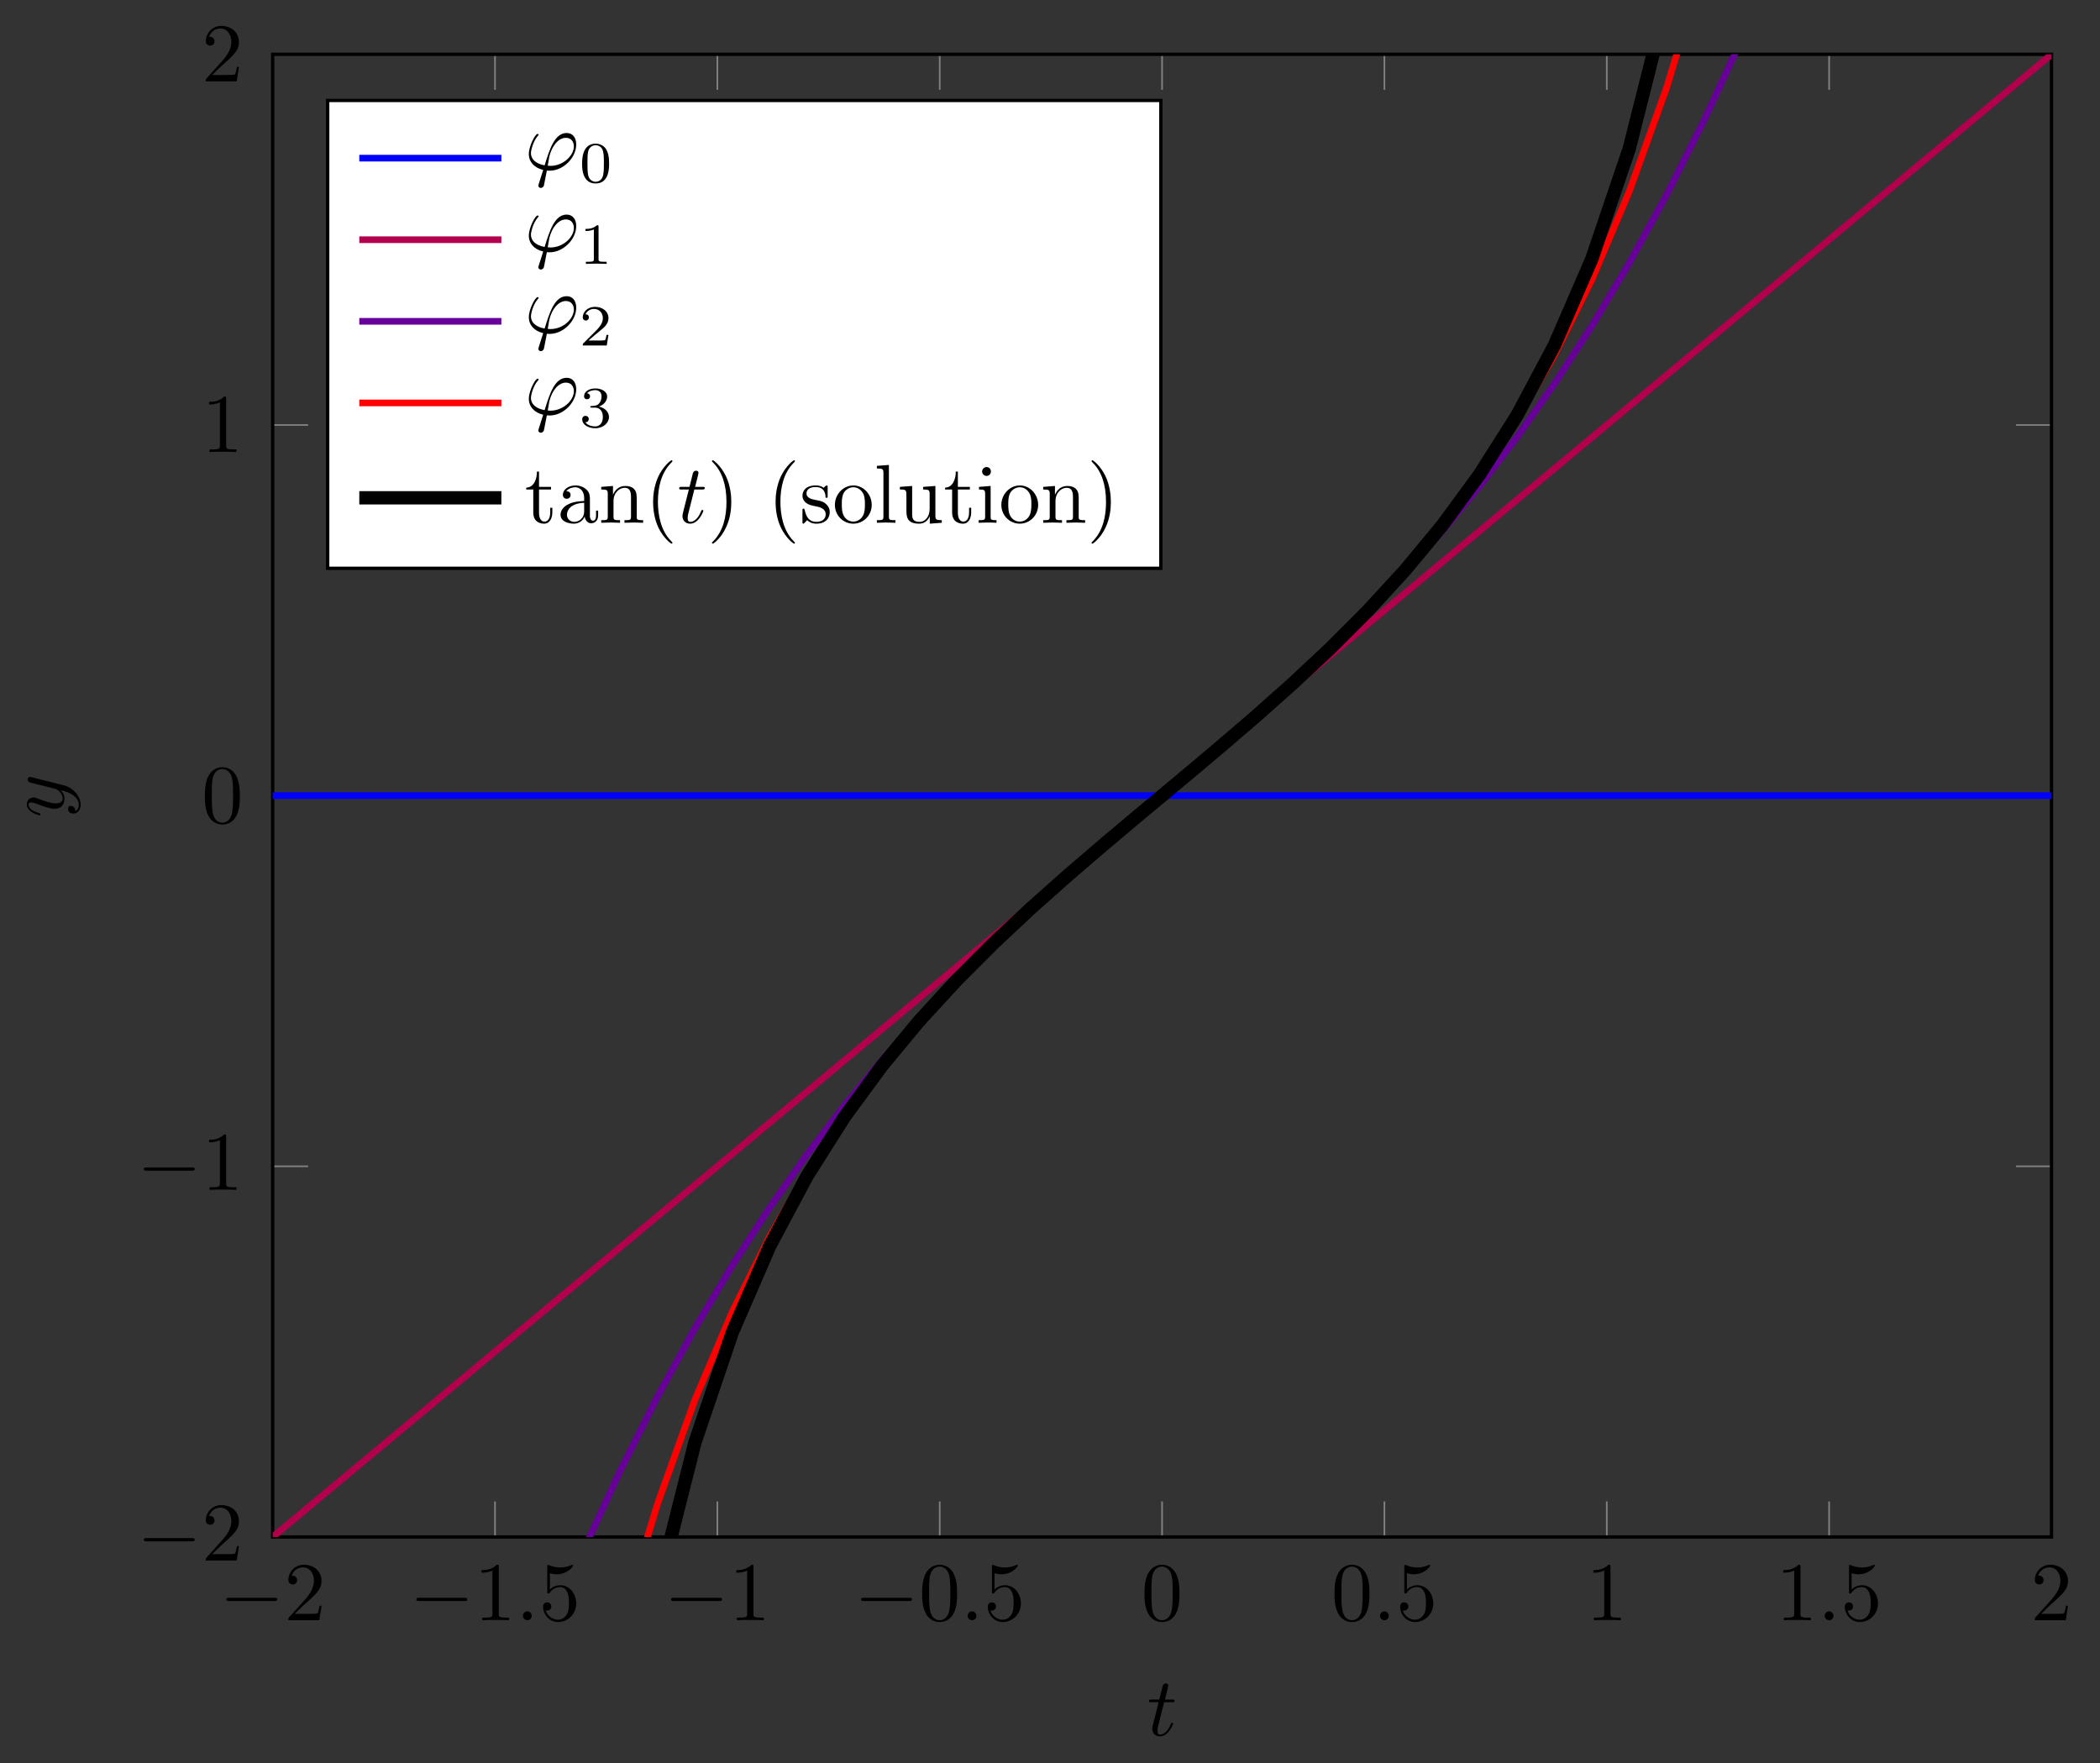 <?xml version="1.0" encoding="UTF-8"?>
<svg xmlns="http://www.w3.org/2000/svg" xmlns:xlink="http://www.w3.org/1999/xlink" width="251.395pt" height="211.096pt" viewBox="0 0 251.395 211.096" version="1.1">
<rect x="0" y="0" width="251.395" height="211.096" fill="#333333" stroke="none"/>
<defs>
<g>
<symbol overflow="visible" id="glyph0-0">
<path style="stroke:none;" d=""/>
</symbol>
<symbol overflow="visible" id="glyph0-1">
<path style="stroke:none;" d="M 6.562 -2.297 C 6.734 -2.297 6.922 -2.297 6.922 -2.5 C 6.922 -2.688 6.734 -2.688 6.562 -2.688 L 1.172 -2.688 C 1 -2.688 0.828 -2.688 0.828 -2.5 C 0.828 -2.297 1 -2.297 1.172 -2.297 Z M 6.562 -2.297 "/>
</symbol>
<symbol overflow="visible" id="glyph1-0">
<path style="stroke:none;" d=""/>
</symbol>
<symbol overflow="visible" id="glyph1-1">
<path style="stroke:none;" d="M 1.266 -0.766 L 2.328 -1.797 C 3.875 -3.172 4.469 -3.703 4.469 -4.703 C 4.469 -5.844 3.578 -6.641 2.359 -6.641 C 1.234 -6.641 0.5 -5.719 0.5 -4.828 C 0.5 -4.281 1 -4.281 1.031 -4.281 C 1.203 -4.281 1.547 -4.391 1.547 -4.812 C 1.547 -5.062 1.359 -5.328 1.016 -5.328 C 0.938 -5.328 0.922 -5.328 0.891 -5.312 C 1.109 -5.969 1.656 -6.328 2.234 -6.328 C 3.141 -6.328 3.562 -5.516 3.562 -4.703 C 3.562 -3.906 3.078 -3.125 2.516 -2.5 L 0.609 -0.375 C 0.5 -0.266 0.5 -0.234 0.5 0 L 4.203 0 L 4.469 -1.734 L 4.234 -1.734 C 4.172 -1.438 4.109 -1 4 -0.844 C 3.938 -0.766 3.281 -0.766 3.062 -0.766 Z M 1.266 -0.766 "/>
</symbol>
<symbol overflow="visible" id="glyph1-2">
<path style="stroke:none;" d="M 2.938 -6.375 C 2.938 -6.625 2.938 -6.641 2.703 -6.641 C 2.078 -6 1.203 -6 0.891 -6 L 0.891 -5.688 C 1.094 -5.688 1.672 -5.688 2.188 -5.953 L 2.188 -0.781 C 2.188 -0.422 2.156 -0.312 1.266 -0.312 L 0.953 -0.312 L 0.953 0 C 1.297 -0.031 2.156 -0.031 2.562 -0.031 C 2.953 -0.031 3.828 -0.031 4.172 0 L 4.172 -0.312 L 3.859 -0.312 C 2.953 -0.312 2.938 -0.422 2.938 -0.781 Z M 2.938 -6.375 "/>
</symbol>
<symbol overflow="visible" id="glyph1-3">
<path style="stroke:none;" d="M 4.469 -2 C 4.469 -3.188 3.656 -4.188 2.578 -4.188 C 2.109 -4.188 1.672 -4.031 1.312 -3.672 L 1.312 -5.625 C 1.516 -5.562 1.844 -5.5 2.156 -5.5 C 3.391 -5.5 4.094 -6.406 4.094 -6.531 C 4.094 -6.594 4.062 -6.641 3.984 -6.641 C 3.984 -6.641 3.953 -6.641 3.906 -6.609 C 3.703 -6.516 3.219 -6.312 2.547 -6.312 C 2.156 -6.312 1.688 -6.391 1.219 -6.594 C 1.141 -6.625 1.125 -6.625 1.109 -6.625 C 1 -6.625 1 -6.547 1 -6.391 L 1 -3.438 C 1 -3.266 1 -3.188 1.141 -3.188 C 1.219 -3.188 1.234 -3.203 1.281 -3.266 C 1.391 -3.422 1.75 -3.969 2.562 -3.969 C 3.078 -3.969 3.328 -3.516 3.406 -3.328 C 3.562 -2.953 3.594 -2.578 3.594 -2.078 C 3.594 -1.719 3.594 -1.125 3.344 -0.703 C 3.109 -0.312 2.734 -0.062 2.281 -0.062 C 1.562 -0.062 0.984 -0.594 0.812 -1.172 C 0.844 -1.172 0.875 -1.156 0.984 -1.156 C 1.312 -1.156 1.484 -1.406 1.484 -1.641 C 1.484 -1.891 1.312 -2.141 0.984 -2.141 C 0.844 -2.141 0.5 -2.062 0.5 -1.609 C 0.5 -0.75 1.188 0.219 2.297 0.219 C 3.453 0.219 4.469 -0.734 4.469 -2 Z M 4.469 -2 "/>
</symbol>
<symbol overflow="visible" id="glyph1-4">
<path style="stroke:none;" d="M 4.578 -3.188 C 4.578 -3.984 4.531 -4.781 4.188 -5.516 C 3.734 -6.484 2.906 -6.641 2.5 -6.641 C 1.891 -6.641 1.172 -6.375 0.75 -5.453 C 0.438 -4.766 0.391 -3.984 0.391 -3.188 C 0.391 -2.438 0.422 -1.547 0.844 -0.781 C 1.266 0.016 2 0.219 2.484 0.219 C 3.016 0.219 3.781 0.016 4.219 -0.938 C 4.531 -1.625 4.578 -2.406 4.578 -3.188 Z M 2.484 0 C 2.094 0 1.5 -0.25 1.328 -1.203 C 1.219 -1.797 1.219 -2.719 1.219 -3.312 C 1.219 -3.953 1.219 -4.609 1.297 -5.141 C 1.484 -6.328 2.234 -6.422 2.484 -6.422 C 2.812 -6.422 3.469 -6.234 3.656 -5.25 C 3.766 -4.688 3.766 -3.938 3.766 -3.312 C 3.766 -2.562 3.766 -1.891 3.656 -1.25 C 3.5 -0.297 2.938 0 2.484 0 Z M 2.484 0 "/>
</symbol>
<symbol overflow="visible" id="glyph1-5">
<path style="stroke:none;" d="M 1.719 -3.984 L 3.156 -3.984 L 3.156 -4.297 L 1.719 -4.297 L 1.719 -6.125 L 1.469 -6.125 C 1.469 -5.312 1.172 -4.25 0.188 -4.203 L 0.188 -3.984 L 1.031 -3.984 L 1.031 -1.234 C 1.031 -0.016 1.969 0.109 2.328 0.109 C 3.031 0.109 3.312 -0.594 3.312 -1.234 L 3.312 -1.797 L 3.062 -1.797 L 3.062 -1.25 C 3.062 -0.516 2.766 -0.141 2.391 -0.141 C 1.719 -0.141 1.719 -1.047 1.719 -1.219 Z M 1.719 -3.984 "/>
</symbol>
<symbol overflow="visible" id="glyph1-6">
<path style="stroke:none;" d="M 3.312 -0.75 C 3.359 -0.359 3.625 0.062 4.094 0.062 C 4.312 0.062 4.922 -0.078 4.922 -0.891 L 4.922 -1.453 L 4.672 -1.453 L 4.672 -0.891 C 4.672 -0.312 4.422 -0.25 4.312 -0.25 C 3.984 -0.25 3.938 -0.703 3.938 -0.75 L 3.938 -2.734 C 3.938 -3.156 3.938 -3.547 3.578 -3.922 C 3.188 -4.312 2.688 -4.469 2.219 -4.469 C 1.391 -4.469 0.703 -4 0.703 -3.344 C 0.703 -3.047 0.906 -2.875 1.172 -2.875 C 1.453 -2.875 1.625 -3.078 1.625 -3.328 C 1.625 -3.453 1.578 -3.781 1.109 -3.781 C 1.391 -4.141 1.875 -4.25 2.188 -4.25 C 2.688 -4.25 3.25 -3.859 3.25 -2.969 L 3.25 -2.609 C 2.734 -2.578 2.047 -2.547 1.422 -2.25 C 0.672 -1.906 0.422 -1.391 0.422 -0.953 C 0.422 -0.141 1.391 0.109 2.016 0.109 C 2.672 0.109 3.125 -0.297 3.312 -0.75 Z M 3.25 -2.391 L 3.25 -1.391 C 3.25 -0.453 2.531 -0.109 2.078 -0.109 C 1.594 -0.109 1.188 -0.453 1.188 -0.953 C 1.188 -1.5 1.609 -2.328 3.25 -2.391 Z M 3.25 -2.391 "/>
</symbol>
<symbol overflow="visible" id="glyph1-7">
<path style="stroke:none;" d="M 1.094 -3.422 L 1.094 -0.75 C 1.094 -0.312 0.984 -0.312 0.312 -0.312 L 0.312 0 C 0.672 -0.016 1.172 -0.031 1.453 -0.031 C 1.703 -0.031 2.219 -0.016 2.562 0 L 2.562 -0.312 C 1.891 -0.312 1.781 -0.312 1.781 -0.75 L 1.781 -2.594 C 1.781 -3.625 2.5 -4.188 3.125 -4.188 C 3.766 -4.188 3.875 -3.656 3.875 -3.078 L 3.875 -0.75 C 3.875 -0.312 3.766 -0.312 3.094 -0.312 L 3.094 0 C 3.438 -0.016 3.953 -0.031 4.219 -0.031 C 4.469 -0.031 5 -0.016 5.328 0 L 5.328 -0.312 C 4.812 -0.312 4.562 -0.312 4.562 -0.609 L 4.562 -2.516 C 4.562 -3.375 4.562 -3.672 4.25 -4.031 C 4.109 -4.203 3.781 -4.406 3.203 -4.406 C 2.469 -4.406 2 -3.984 1.719 -3.359 L 1.719 -4.406 L 0.312 -4.297 L 0.312 -3.984 C 1.016 -3.984 1.094 -3.922 1.094 -3.422 Z M 1.094 -3.422 "/>
</symbol>
<symbol overflow="visible" id="glyph1-8">
<path style="stroke:none;" d="M 3.297 2.391 C 3.297 2.359 3.297 2.344 3.125 2.172 C 1.891 0.922 1.562 -0.969 1.562 -2.5 C 1.562 -4.234 1.938 -5.969 3.172 -7.203 C 3.297 -7.328 3.297 -7.344 3.297 -7.375 C 3.297 -7.453 3.266 -7.484 3.203 -7.484 C 3.094 -7.484 2.203 -6.797 1.609 -5.531 C 1.109 -4.438 0.984 -3.328 0.984 -2.5 C 0.984 -1.719 1.094 -0.516 1.641 0.625 C 2.25 1.844 3.094 2.5 3.203 2.5 C 3.266 2.5 3.297 2.469 3.297 2.391 Z M 3.297 2.391 "/>
</symbol>
<symbol overflow="visible" id="glyph1-9">
<path style="stroke:none;" d="M 2.875 -2.5 C 2.875 -3.266 2.766 -4.469 2.219 -5.609 C 1.625 -6.828 0.766 -7.484 0.672 -7.484 C 0.609 -7.484 0.562 -7.438 0.562 -7.375 C 0.562 -7.344 0.562 -7.328 0.75 -7.141 C 1.734 -6.156 2.297 -4.578 2.297 -2.5 C 2.297 -0.781 1.938 0.969 0.703 2.219 C 0.562 2.344 0.562 2.359 0.562 2.391 C 0.562 2.453 0.609 2.5 0.672 2.5 C 0.766 2.5 1.672 1.812 2.25 0.547 C 2.766 -0.547 2.875 -1.656 2.875 -2.5 Z M 2.875 -2.5 "/>
</symbol>
<symbol overflow="visible" id="glyph1-10">
<path style="stroke:none;" d="M 2.078 -1.938 C 2.297 -1.891 3.109 -1.734 3.109 -1.016 C 3.109 -0.516 2.766 -0.109 1.984 -0.109 C 1.141 -0.109 0.781 -0.672 0.594 -1.531 C 0.562 -1.656 0.562 -1.688 0.453 -1.688 C 0.328 -1.688 0.328 -1.625 0.328 -1.453 L 0.328 -0.125 C 0.328 0.047 0.328 0.109 0.438 0.109 C 0.484 0.109 0.5 0.094 0.688 -0.094 C 0.703 -0.109 0.703 -0.125 0.891 -0.312 C 1.328 0.094 1.781 0.109 1.984 0.109 C 3.125 0.109 3.594 -0.562 3.594 -1.281 C 3.594 -1.797 3.297 -2.109 3.172 -2.219 C 2.844 -2.547 2.453 -2.625 2.031 -2.703 C 1.469 -2.812 0.812 -2.938 0.812 -3.516 C 0.812 -3.875 1.062 -4.281 1.922 -4.281 C 3.016 -4.281 3.078 -3.375 3.094 -3.078 C 3.094 -2.984 3.188 -2.984 3.203 -2.984 C 3.344 -2.984 3.344 -3.031 3.344 -3.219 L 3.344 -4.234 C 3.344 -4.391 3.344 -4.469 3.234 -4.469 C 3.188 -4.469 3.156 -4.469 3.031 -4.344 C 3 -4.312 2.906 -4.219 2.859 -4.188 C 2.484 -4.469 2.078 -4.469 1.922 -4.469 C 0.703 -4.469 0.328 -3.797 0.328 -3.234 C 0.328 -2.891 0.484 -2.609 0.75 -2.391 C 1.078 -2.141 1.359 -2.078 2.078 -1.938 Z M 2.078 -1.938 "/>
</symbol>
<symbol overflow="visible" id="glyph1-11">
<path style="stroke:none;" d="M 4.688 -2.141 C 4.688 -3.406 3.703 -4.469 2.5 -4.469 C 1.25 -4.469 0.281 -3.375 0.281 -2.141 C 0.281 -0.844 1.312 0.109 2.484 0.109 C 3.688 0.109 4.688 -0.875 4.688 -2.141 Z M 2.5 -0.141 C 2.062 -0.141 1.625 -0.344 1.359 -0.812 C 1.109 -1.25 1.109 -1.859 1.109 -2.219 C 1.109 -2.609 1.109 -3.141 1.344 -3.578 C 1.609 -4.031 2.078 -4.25 2.484 -4.25 C 2.922 -4.25 3.344 -4.031 3.609 -3.594 C 3.875 -3.172 3.875 -2.594 3.875 -2.219 C 3.875 -1.859 3.875 -1.312 3.656 -0.875 C 3.422 -0.422 2.984 -0.141 2.5 -0.141 Z M 2.5 -0.141 "/>
</symbol>
<symbol overflow="visible" id="glyph1-12">
<path style="stroke:none;" d="M 1.766 -6.922 L 0.328 -6.812 L 0.328 -6.5 C 1.031 -6.5 1.109 -6.438 1.109 -5.938 L 1.109 -0.75 C 1.109 -0.312 1 -0.312 0.328 -0.312 L 0.328 0 C 0.656 -0.016 1.188 -0.031 1.438 -0.031 C 1.688 -0.031 2.172 -0.016 2.547 0 L 2.547 -0.312 C 1.875 -0.312 1.766 -0.312 1.766 -0.75 Z M 1.766 -6.922 "/>
</symbol>
<symbol overflow="visible" id="glyph1-13">
<path style="stroke:none;" d="M 3.891 -0.781 L 3.891 0.109 L 5.328 0 L 5.328 -0.312 C 4.641 -0.312 4.562 -0.375 4.562 -0.875 L 4.562 -4.406 L 3.094 -4.297 L 3.094 -3.984 C 3.781 -3.984 3.875 -3.922 3.875 -3.422 L 3.875 -1.656 C 3.875 -0.781 3.391 -0.109 2.656 -0.109 C 1.828 -0.109 1.781 -0.578 1.781 -1.094 L 1.781 -4.406 L 0.312 -4.297 L 0.312 -3.984 C 1.094 -3.984 1.094 -3.953 1.094 -3.078 L 1.094 -1.578 C 1.094 -0.797 1.094 0.109 2.609 0.109 C 3.172 0.109 3.609 -0.172 3.891 -0.781 Z M 3.891 -0.781 "/>
</symbol>
<symbol overflow="visible" id="glyph1-14">
<path style="stroke:none;" d="M 1.766 -4.406 L 0.375 -4.297 L 0.375 -3.984 C 1.016 -3.984 1.109 -3.922 1.109 -3.438 L 1.109 -0.75 C 1.109 -0.312 1 -0.312 0.328 -0.312 L 0.328 0 C 0.641 -0.016 1.188 -0.031 1.422 -0.031 C 1.781 -0.031 2.125 -0.016 2.469 0 L 2.469 -0.312 C 1.797 -0.312 1.766 -0.359 1.766 -0.75 Z M 1.797 -6.141 C 1.797 -6.453 1.562 -6.672 1.281 -6.672 C 0.969 -6.672 0.75 -6.406 0.75 -6.141 C 0.75 -5.875 0.969 -5.609 1.281 -5.609 C 1.562 -5.609 1.797 -5.828 1.797 -6.141 Z M 1.797 -6.141 "/>
</symbol>
<symbol overflow="visible" id="glyph2-0">
<path style="stroke:none;" d=""/>
</symbol>
<symbol overflow="visible" id="glyph2-1">
<path style="stroke:none;" d="M 1.906 -0.531 C 1.906 -0.812 1.672 -1.062 1.391 -1.062 C 1.094 -1.062 0.859 -0.812 0.859 -0.531 C 0.859 -0.234 1.094 0 1.391 0 C 1.672 0 1.906 -0.234 1.906 -0.531 Z M 1.906 -0.531 "/>
</symbol>
<symbol overflow="visible" id="glyph2-2">
<path style="stroke:none;" d="M 2.047 -3.984 L 2.984 -3.984 C 3.188 -3.984 3.297 -3.984 3.297 -4.188 C 3.297 -4.297 3.188 -4.297 3.016 -4.297 L 2.141 -4.297 C 2.5 -5.719 2.547 -5.906 2.547 -5.969 C 2.547 -6.141 2.422 -6.234 2.25 -6.234 C 2.219 -6.234 1.938 -6.234 1.859 -5.875 L 1.469 -4.297 L 0.531 -4.297 C 0.328 -4.297 0.234 -4.297 0.234 -4.109 C 0.234 -3.984 0.312 -3.984 0.516 -3.984 L 1.391 -3.984 C 0.672 -1.156 0.625 -0.984 0.625 -0.812 C 0.625 -0.266 1 0.109 1.547 0.109 C 2.562 0.109 3.125 -1.344 3.125 -1.422 C 3.125 -1.531 3.047 -1.531 3.016 -1.531 C 2.922 -1.531 2.906 -1.5 2.859 -1.391 C 2.438 -0.344 1.906 -0.109 1.562 -0.109 C 1.359 -0.109 1.25 -0.234 1.25 -0.562 C 1.25 -0.812 1.281 -0.875 1.312 -1.047 Z M 2.047 -3.984 "/>
</symbol>
<symbol overflow="visible" id="glyph2-3">
<path style="stroke:none;" d="M 1.688 1.688 C 1.656 1.828 1.641 1.844 1.641 1.891 C 1.641 2.109 1.828 2.172 1.938 2.172 C 1.984 2.172 2.203 2.141 2.297 1.906 C 2.328 1.828 2.375 1.5 2.656 0.094 C 2.734 0.094 2.812 0.109 2.984 0.109 C 4.641 0.109 6.172 -1.453 6.172 -3.031 C 6.172 -3.812 5.781 -4.406 5.031 -4.406 C 3.594 -4.406 2.984 -2.469 2.391 -0.531 C 1.312 -0.734 0.75 -1.281 0.75 -2 C 0.75 -2.281 0.984 -3.375 1.578 -4.062 C 1.672 -4.156 1.672 -4.172 1.672 -4.203 C 1.672 -4.234 1.641 -4.297 1.547 -4.297 C 1.266 -4.297 0.5 -2.844 0.5 -1.891 C 0.5 -0.953 1.156 -0.234 2.219 0.016 Z M 3.078 -0.469 C 2.984 -0.469 2.969 -0.469 2.891 -0.484 C 2.766 -0.484 2.766 -0.484 2.766 -0.516 C 2.766 -0.531 2.938 -1.453 2.953 -1.594 C 3.266 -2.875 4.047 -3.828 4.938 -3.828 C 5.625 -3.828 5.891 -3.297 5.891 -2.812 C 5.891 -1.688 4.609 -0.469 3.078 -0.469 Z M 3.078 -0.469 "/>
</symbol>
<symbol overflow="visible" id="glyph3-0">
<path style="stroke:none;" d=""/>
</symbol>
<symbol overflow="visible" id="glyph3-1">
<path style="stroke:none;" d="M -3.797 -4.844 C -3.938 -4.891 -3.953 -4.891 -4.031 -4.891 C -4.203 -4.891 -4.297 -4.75 -4.297 -4.594 C -4.297 -4.5 -4.234 -4.344 -4.094 -4.25 C -4.031 -4.234 -3.734 -4.141 -3.547 -4.109 C -3.297 -4.031 -3.016 -3.969 -2.75 -3.906 L -0.953 -3.453 C -0.812 -3.422 -0.109 -2.984 -0.109 -2.328 C -0.109 -1.828 -0.547 -1.719 -0.922 -1.719 C -1.375 -1.719 -2 -1.891 -2.875 -2.219 C -3.281 -2.375 -3.391 -2.422 -3.594 -2.422 C -4.031 -2.422 -4.406 -2.109 -4.406 -1.609 C -4.406 -0.656 -2.953 -0.297 -2.875 -0.297 C -2.766 -0.297 -2.766 -0.391 -2.766 -0.406 C -2.766 -0.516 -2.797 -0.516 -2.953 -0.562 C -3.891 -0.844 -4.188 -1.234 -4.188 -1.578 C -4.188 -1.656 -4.188 -1.828 -3.875 -1.828 C -3.625 -1.828 -3.359 -1.719 -3.172 -1.656 C -2.109 -1.25 -1.547 -1.078 -1.078 -1.078 C -0.188 -1.078 0.109 -1.703 0.109 -2.297 C 0.109 -2.688 -0.062 -3.016 -0.344 -3.297 C 0.172 -3.172 0.672 -3.047 1.203 -2.656 C 1.531 -2.391 1.828 -2.016 1.828 -1.562 C 1.828 -1.422 1.797 -0.969 1.406 -0.797 C 1.406 -0.953 1.406 -1.094 1.281 -1.219 C 1.203 -1.328 1.062 -1.422 0.875 -1.422 C 0.562 -1.422 0.531 -1.156 0.531 -1.062 C 0.531 -0.828 0.688 -0.5 1.172 -0.5 C 1.672 -0.5 2.047 -0.938 2.047 -1.562 C 2.047 -2.578 1.141 -3.609 0.016 -3.891 Z M -3.797 -4.844 "/>
</symbol>
<symbol overflow="visible" id="glyph4-0">
<path style="stroke:none;" d=""/>
</symbol>
<symbol overflow="visible" id="glyph4-1">
<path style="stroke:none;" d="M 3.594 -2.219 C 3.594 -2.984 3.5 -3.547 3.188 -4.031 C 2.969 -4.344 2.531 -4.625 1.984 -4.625 C 0.359 -4.625 0.359 -2.719 0.359 -2.219 C 0.359 -1.719 0.359 0.141 1.984 0.141 C 3.594 0.141 3.594 -1.719 3.594 -2.219 Z M 1.984 -0.062 C 1.656 -0.062 1.234 -0.25 1.094 -0.812 C 1 -1.219 1 -1.797 1 -2.312 C 1 -2.828 1 -3.359 1.094 -3.734 C 1.25 -4.281 1.688 -4.438 1.984 -4.438 C 2.359 -4.438 2.719 -4.203 2.844 -3.797 C 2.953 -3.422 2.969 -2.922 2.969 -2.312 C 2.969 -1.797 2.969 -1.281 2.875 -0.844 C 2.734 -0.203 2.266 -0.062 1.984 -0.062 Z M 1.984 -0.062 "/>
</symbol>
<symbol overflow="visible" id="glyph4-2">
<path style="stroke:none;" d="M 2.328 -4.438 C 2.328 -4.625 2.328 -4.625 2.125 -4.625 C 1.672 -4.188 1.047 -4.188 0.766 -4.188 L 0.766 -3.938 C 0.922 -3.938 1.391 -3.938 1.766 -4.125 L 1.766 -0.578 C 1.766 -0.344 1.766 -0.25 1.078 -0.25 L 0.812 -0.25 L 0.812 0 C 0.938 0 1.797 -0.031 2.047 -0.031 C 2.266 -0.031 3.141 0 3.297 0 L 3.297 -0.25 L 3.031 -0.25 C 2.328 -0.25 2.328 -0.344 2.328 -0.578 Z M 2.328 -4.438 "/>
</symbol>
<symbol overflow="visible" id="glyph4-3">
<path style="stroke:none;" d="M 3.516 -1.266 L 3.281 -1.266 C 3.266 -1.109 3.188 -0.703 3.094 -0.641 C 3.047 -0.594 2.516 -0.594 2.406 -0.594 L 1.125 -0.594 C 1.859 -1.234 2.109 -1.438 2.516 -1.766 C 3.031 -2.172 3.516 -2.609 3.516 -3.266 C 3.516 -4.109 2.781 -4.625 1.891 -4.625 C 1.031 -4.625 0.438 -4.016 0.438 -3.375 C 0.438 -3.031 0.734 -2.984 0.812 -2.984 C 0.969 -2.984 1.172 -3.109 1.172 -3.359 C 1.172 -3.484 1.125 -3.734 0.766 -3.734 C 0.984 -4.219 1.453 -4.375 1.781 -4.375 C 2.484 -4.375 2.844 -3.828 2.844 -3.266 C 2.844 -2.656 2.406 -2.188 2.188 -1.938 L 0.516 -0.266 C 0.438 -0.203 0.438 -0.188 0.438 0 L 3.312 0 Z M 3.516 -1.266 "/>
</symbol>
<symbol overflow="visible" id="glyph4-4">
<path style="stroke:none;" d="M 1.906 -2.328 C 2.453 -2.328 2.844 -1.953 2.844 -1.203 C 2.844 -0.344 2.328 -0.078 1.938 -0.078 C 1.656 -0.078 1.031 -0.156 0.75 -0.578 C 1.078 -0.578 1.156 -0.812 1.156 -0.969 C 1.156 -1.188 0.984 -1.344 0.766 -1.344 C 0.578 -1.344 0.375 -1.219 0.375 -0.938 C 0.375 -0.281 1.094 0.141 1.938 0.141 C 2.906 0.141 3.578 -0.516 3.578 -1.203 C 3.578 -1.75 3.141 -2.297 2.375 -2.453 C 3.094 -2.719 3.359 -3.234 3.359 -3.672 C 3.359 -4.219 2.734 -4.625 1.953 -4.625 C 1.188 -4.625 0.594 -4.25 0.594 -3.688 C 0.594 -3.453 0.75 -3.328 0.953 -3.328 C 1.172 -3.328 1.312 -3.484 1.312 -3.672 C 1.312 -3.875 1.172 -4.031 0.953 -4.047 C 1.203 -4.344 1.672 -4.422 1.938 -4.422 C 2.25 -4.422 2.688 -4.266 2.688 -3.672 C 2.688 -3.375 2.594 -3.047 2.406 -2.844 C 2.188 -2.578 1.984 -2.562 1.641 -2.531 C 1.469 -2.516 1.453 -2.516 1.422 -2.516 C 1.406 -2.516 1.344 -2.5 1.344 -2.422 C 1.344 -2.328 1.406 -2.328 1.531 -2.328 Z M 1.906 -2.328 "/>
</symbol>
</g>
<clipPath id="clip1">
  <path d="M 32.641 6 L 245.59 6 L 245.59 185 L 32.641 185 Z M 32.641 6 "/>
</clipPath>
<clipPath id="clip2">
  <path d="M 32 6.504 L 246 6.504 L 246 184.012 L 32 184.012 Z M 32 6.504 "/>
</clipPath>
<clipPath id="clip3">
  <path d="M 32.641 94 L 245.59 94 L 245.59 96 L 32.641 96 Z M 32.641 94 "/>
</clipPath>
<clipPath id="clip4">
  <path d="M 32.641 6.504 L 245.59 6.504 L 245.59 184.012 L 32.641 184.012 Z M 32.641 6.504 "/>
</clipPath>
<clipPath id="clip5">
  <path d="M 40 6.504 L 238 6.504 L 238 184.012 L 40 184.012 Z M 40 6.504 "/>
</clipPath>
<clipPath id="clip6">
  <path d="M 38 6.504 L 240 6.504 L 240 184.012 L 38 184.012 Z M 38 6.504 "/>
</clipPath>
</defs>
<g id="surface1">
<g clip-path="url(#clip1)" clip-rule="nonzero">
<path style="fill:none;stroke-width:0.199;stroke-linecap:butt;stroke-linejoin:miter;stroke:rgb(50%,50%,50%);stroke-opacity:1;stroke-miterlimit:10;" d="M 159.714 1982.15 L 159.714 1986.404 M 186.331 1982.15 L 186.331 1986.404 M 212.948 1982.15 L 212.948 1986.404 M 239.569 1982.15 L 239.569 1986.404 M 266.186 1982.15 L 266.186 1986.404 M 292.803 1982.15 L 292.803 1986.404 M 319.425 1982.15 L 319.425 1986.404 M 346.042 1982.15 L 346.042 1986.404 M 372.663 1982.15 L 372.663 1986.404 M 159.714 2159.658 L 159.714 2155.408 M 186.331 2159.658 L 186.331 2155.408 M 212.948 2159.658 L 212.948 2155.408 M 239.569 2159.658 L 239.569 2155.408 M 266.186 2159.658 L 266.186 2155.408 M 292.803 2159.658 L 292.803 2155.408 M 319.425 2159.658 L 319.425 2155.408 M 346.042 2159.658 L 346.042 2155.408 M 372.663 2159.658 L 372.663 2155.408 " transform="matrix(1,0,0,-1,-127.073,2166.162)"/>
</g>
<g clip-path="url(#clip2)" clip-rule="nonzero">
<path style="fill:none;stroke-width:0.199;stroke-linecap:butt;stroke-linejoin:miter;stroke:rgb(50%,50%,50%);stroke-opacity:1;stroke-miterlimit:10;" d="M 159.714 1982.15 L 163.964 1982.15 M 159.714 2026.529 L 163.964 2026.529 M 159.714 2070.904 L 163.964 2070.904 M 159.714 2115.283 L 163.964 2115.283 M 159.714 2159.658 L 163.964 2159.658 M 372.663 1982.15 L 368.409 1982.15 M 372.663 2026.529 L 368.409 2026.529 M 372.663 2070.904 L 368.409 2070.904 M 372.663 2115.283 L 368.409 2115.283 M 372.663 2159.658 L 368.409 2159.658 " transform="matrix(1,0,0,-1,-127.073,2166.162)"/>
</g>
<path style="fill:none;stroke-width:0.399;stroke-linecap:butt;stroke-linejoin:miter;stroke:rgb(0%,0%,0%);stroke-opacity:1;stroke-miterlimit:10;" d="M 159.714 1982.15 L 159.714 2159.658 L 372.663 2159.658 L 372.663 1982.15 Z M 159.714 1982.15 " transform="matrix(1,0,0,-1,-127.073,2166.162)"/>
<g style="fill:rgb(0%,0%,0%);fill-opacity:1;">
  <use xlink:href="#glyph0-1" x="26.272" y="193.977"/>
</g>
<g style="fill:rgb(0%,0%,0%);fill-opacity:1;">
  <use xlink:href="#glyph1-1" x="34.021" y="193.977"/>
</g>
<g style="fill:rgb(0%,0%,0%);fill-opacity:1;">
  <use xlink:href="#glyph0-1" x="49.016" y="193.977"/>
</g>
<g style="fill:rgb(0%,0%,0%);fill-opacity:1;">
  <use xlink:href="#glyph1-2" x="56.765" y="193.977"/>
</g>
<g style="fill:rgb(0%,0%,0%);fill-opacity:1;">
  <use xlink:href="#glyph2-1" x="61.746" y="193.977"/>
</g>
<g style="fill:rgb(0%,0%,0%);fill-opacity:1;">
  <use xlink:href="#glyph1-3" x="64.514" y="193.977"/>
</g>
<g style="fill:rgb(0%,0%,0%);fill-opacity:1;">
  <use xlink:href="#glyph0-1" x="79.509" y="193.977"/>
</g>
<g style="fill:rgb(0%,0%,0%);fill-opacity:1;">
  <use xlink:href="#glyph1-2" x="87.258" y="193.977"/>
</g>
<g style="fill:rgb(0%,0%,0%);fill-opacity:1;">
  <use xlink:href="#glyph0-1" x="102.253" y="193.977"/>
</g>
<g style="fill:rgb(0%,0%,0%);fill-opacity:1;">
  <use xlink:href="#glyph1-4" x="110.002" y="193.977"/>
</g>
<g style="fill:rgb(0%,0%,0%);fill-opacity:1;">
  <use xlink:href="#glyph2-1" x="114.983" y="193.977"/>
</g>
<g style="fill:rgb(0%,0%,0%);fill-opacity:1;">
  <use xlink:href="#glyph1-3" x="117.75" y="193.977"/>
</g>
<g style="fill:rgb(0%,0%,0%);fill-opacity:1;">
  <use xlink:href="#glyph1-4" x="136.62" y="193.977"/>
</g>
<g style="fill:rgb(0%,0%,0%);fill-opacity:1;">
  <use xlink:href="#glyph1-4" x="159.364" y="193.977"/>
</g>
<g style="fill:rgb(0%,0%,0%);fill-opacity:1;">
  <use xlink:href="#glyph2-1" x="164.345" y="193.977"/>
</g>
<g style="fill:rgb(0%,0%,0%);fill-opacity:1;">
  <use xlink:href="#glyph1-3" x="167.113" y="193.977"/>
</g>
<g style="fill:rgb(0%,0%,0%);fill-opacity:1;">
  <use xlink:href="#glyph1-2" x="189.857" y="193.977"/>
</g>
<g style="fill:rgb(0%,0%,0%);fill-opacity:1;">
  <use xlink:href="#glyph1-2" x="212.6" y="193.977"/>
</g>
<g style="fill:rgb(0%,0%,0%);fill-opacity:1;">
  <use xlink:href="#glyph2-1" x="217.582" y="193.977"/>
</g>
<g style="fill:rgb(0%,0%,0%);fill-opacity:1;">
  <use xlink:href="#glyph1-3" x="220.349" y="193.977"/>
</g>
<g style="fill:rgb(0%,0%,0%);fill-opacity:1;">
  <use xlink:href="#glyph1-1" x="243.093" y="193.977"/>
</g>
<g style="fill:rgb(0%,0%,0%);fill-opacity:1;">
  <use xlink:href="#glyph0-1" x="16.387" y="186.832"/>
</g>
<g style="fill:rgb(0%,0%,0%);fill-opacity:1;">
  <use xlink:href="#glyph1-1" x="24.136" y="186.832"/>
</g>
<g style="fill:rgb(0%,0%,0%);fill-opacity:1;">
  <use xlink:href="#glyph0-1" x="16.387" y="142.455"/>
</g>
<g style="fill:rgb(0%,0%,0%);fill-opacity:1;">
  <use xlink:href="#glyph1-2" x="24.136" y="142.455"/>
</g>
<g style="fill:rgb(0%,0%,0%);fill-opacity:1;">
  <use xlink:href="#glyph1-4" x="24.136" y="98.494"/>
</g>
<g style="fill:rgb(0%,0%,0%);fill-opacity:1;">
  <use xlink:href="#glyph1-2" x="24.136" y="54.117"/>
</g>
<g style="fill:rgb(0%,0%,0%);fill-opacity:1;">
  <use xlink:href="#glyph1-1" x="24.136" y="9.741"/>
</g>
<g clip-path="url(#clip3)" clip-rule="nonzero">
<path style="fill:none;stroke-width:0.797;stroke-linecap:butt;stroke-linejoin:miter;stroke:rgb(0%,0%,100%);stroke-opacity:1;stroke-miterlimit:10;" d="M -0.001 2070.904 L 532.37 2070.904 " transform="matrix(1,0,0,-1,-127.073,2166.162)"/>
</g>
<g clip-path="url(#clip4)" clip-rule="nonzero">
<path style="fill:none;stroke-width:0.797;stroke-linecap:butt;stroke-linejoin:miter;stroke:rgb(70%,0%,29.999%);stroke-opacity:1;stroke-miterlimit:10;" d="M -0.001 1849.017 L 4.475 1852.748 L 8.948 1856.478 L 13.421 1860.205 L 17.893 1863.935 L 22.37 1867.666 L 26.843 1871.392 L 35.788 1878.853 L 40.264 1882.58 L 49.21 1890.041 L 53.682 1893.767 L 58.159 1897.498 L 62.632 1901.228 L 67.104 1904.955 L 71.581 1908.685 L 76.053 1912.416 L 80.526 1916.142 L 84.999 1919.873 L 89.475 1923.603 L 93.948 1927.33 L 98.421 1931.06 L 102.893 1934.787 L 107.37 1938.517 L 111.843 1942.248 L 116.315 1945.975 L 120.788 1949.705 L 125.264 1953.435 L 129.737 1957.162 L 138.682 1964.623 L 143.159 1968.35 L 152.104 1975.81 L 156.581 1979.537 L 165.526 1986.998 L 169.999 1990.725 L 174.475 1994.455 L 178.948 1998.185 L 183.421 2001.912 L 187.893 2005.642 L 192.37 2009.373 L 196.843 2013.1 L 205.788 2020.56 L 210.264 2024.287 L 219.21 2031.748 L 223.686 2035.475 L 232.632 2042.935 L 237.104 2046.662 L 241.581 2050.392 L 246.053 2054.123 L 250.526 2057.849 L 254.999 2061.58 L 259.475 2065.31 L 263.948 2069.037 L 272.893 2076.498 L 277.37 2080.224 L 286.315 2087.685 L 290.788 2091.412 L 295.264 2095.142 L 299.737 2098.873 L 304.21 2102.599 L 308.686 2106.33 L 313.159 2110.06 L 317.632 2113.787 L 322.104 2117.517 L 326.581 2121.248 L 331.053 2124.974 L 335.526 2128.705 L 339.999 2132.432 L 344.475 2136.162 L 348.948 2139.892 L 353.421 2143.619 L 357.893 2147.349 L 362.37 2151.08 L 366.843 2154.807 L 375.788 2162.267 L 380.264 2165.994 L 389.21 2173.455 L 393.686 2177.182 L 402.632 2184.642 L 407.104 2188.369 L 411.581 2192.099 L 416.053 2195.83 L 420.526 2199.557 L 424.999 2203.287 L 429.475 2207.017 L 433.948 2210.744 L 442.893 2218.205 L 447.37 2221.932 L 456.315 2229.392 L 460.788 2233.119 L 465.264 2236.849 L 469.737 2240.58 L 474.21 2244.307 L 478.686 2248.037 L 483.159 2251.767 L 487.632 2255.494 L 492.104 2259.224 L 496.581 2262.955 L 501.053 2266.682 L 509.999 2274.142 L 514.475 2277.869 L 523.421 2285.33 L 527.893 2289.057 L 532.37 2292.787 " transform="matrix(1,0,0,-1,-127.073,2166.162)"/>
<path style="fill:none;stroke-width:0.797;stroke-linecap:butt;stroke-linejoin:miter;stroke:rgb(39.999%,0%,59.999%);stroke-opacity:1;stroke-miterlimit:10;" d="M -0.001 0.002 L 4.475 95.412 L 8.948 187.717 L 13.421 276.963 L 17.893 363.322 L 22.37 446.689 L 26.843 527.209 L 31.315 604.916 L 35.788 679.853 L 40.264 752.076 L 44.737 821.639 L 49.21 888.603 L 53.682 953.01 L 58.159 1014.912 L 62.632 1074.361 L 67.104 1131.424 L 71.581 1186.135 L 76.053 1238.557 L 80.526 1288.744 L 84.999 1336.744 L 89.475 1382.603 L 93.948 1426.396 L 98.421 1468.154 L 102.893 1507.935 L 107.37 1545.799 L 111.843 1581.783 L 116.315 1615.955 L 120.788 1648.373 L 125.264 1679.064 L 129.737 1708.107 L 134.21 1735.541 L 138.682 1761.42 L 143.159 1785.791 L 147.632 1808.721 L 152.104 1830.252 L 156.581 1850.443 L 161.053 1869.346 L 165.526 1887.006 L 169.999 1903.482 L 174.475 1918.826 L 178.948 1933.092 L 183.421 1946.33 L 187.893 1958.596 L 192.37 1969.935 L 196.843 1980.412 L 201.315 1990.068 L 205.788 1998.959 L 210.264 2007.142 L 214.737 2014.666 L 219.21 2021.584 L 223.686 2027.947 L 228.159 2033.814 L 232.632 2039.228 L 237.104 2044.252 L 241.581 2048.932 L 246.053 2053.322 L 250.526 2057.474 L 254.999 2061.443 L 259.475 2065.279 L 263.948 2069.037 L 268.421 2072.767 L 272.893 2076.525 L 277.37 2080.361 L 281.843 2084.33 L 286.315 2088.482 L 290.788 2092.873 L 295.264 2097.553 L 299.737 2102.572 L 304.21 2107.99 L 308.686 2113.853 L 313.159 2120.217 L 317.632 2127.135 L 322.104 2134.658 L 326.581 2142.842 L 331.053 2151.732 L 335.526 2161.389 L 339.999 2171.861 L 344.475 2183.201 L 348.948 2195.467 L 353.421 2208.701 L 357.893 2222.967 L 362.37 2238.31 L 366.843 2254.787 L 371.315 2272.447 L 375.788 2291.346 L 380.264 2311.537 L 384.737 2333.064 L 389.21 2355.99 L 393.686 2380.369 L 398.159 2406.248 L 402.632 2433.674 L 407.104 2462.713 L 411.581 2493.408 L 416.053 2525.814 L 420.526 2559.99 L 424.999 2595.974 L 429.475 2633.83 L 433.948 2673.623 L 438.421 2715.369 L 442.893 2759.154 L 447.37 2805.017 L 451.843 2853.014 L 456.315 2903.201 L 460.788 2955.615 L 465.264 3010.33 L 469.737 3067.389 L 474.21 3126.842 L 478.686 3188.736 L 483.159 3253.135 L 487.632 3320.099 L 492.104 3389.658 L 496.581 3461.889 L 501.053 3536.818 L 505.526 3614.517 L 509.999 3695.037 L 514.475 3778.396 L 518.948 3864.709 L 523.421 3953.998 L 527.893 4046.303 L 532.37 4141.717 " transform="matrix(1,0,0,-1,-127.073,2166.162)"/>
</g>
<g clip-path="url(#clip5)" clip-rule="nonzero">
<path style="fill:none;stroke-width:0.797;stroke-linecap:butt;stroke-linejoin:miter;stroke:rgb(100%,0%,0%);stroke-opacity:1;stroke-miterlimit:10;" d="M 178.948 1840.826 L 183.421 1877.135 L 187.893 1907.416 L 192.37 1932.67 L 196.843 1953.744 L 201.315 1971.361 L 205.788 1986.139 L 210.264 1998.58 L 214.737 2009.123 L 219.21 2018.127 L 223.686 2025.885 L 228.159 2032.646 L 232.632 2038.615 L 237.104 2043.955 L 241.581 2048.803 L 246.053 2053.275 L 250.526 2057.463 L 254.999 2061.439 L 259.475 2065.279 L 263.948 2069.037 L 268.421 2072.767 L 272.893 2076.525 L 277.37 2080.365 L 281.843 2084.346 L 286.315 2088.529 L 290.788 2093.002 L 295.264 2097.849 L 299.737 2103.189 L 304.21 2109.158 L 308.686 2115.916 L 313.159 2123.674 L 317.632 2132.678 L 322.104 2143.217 L 326.581 2155.658 L 331.053 2170.432 L 335.526 2188.045 L 339.999 2209.115 L 344.475 2234.365 L 348.948 2264.639 L 353.421 2300.939 " transform="matrix(1,0,0,-1,-127.073,2166.162)"/>
</g>
<g clip-path="url(#clip6)" clip-rule="nonzero">
<path style="fill:none;stroke-width:1.594;stroke-linecap:butt;stroke-linejoin:miter;stroke:rgb(0%,0%,0%);stroke-opacity:1;stroke-miterlimit:10;" d="M 187.893 1629.373 L 192.37 1832.744 L 196.843 1909.459 L 201.315 1950.178 L 205.788 1975.732 L 210.264 1993.459 L 214.737 2006.646 L 219.21 2016.963 L 223.686 2025.361 L 228.159 2032.428 L 232.632 2038.529 L 237.104 2043.924 L 241.581 2048.795 L 246.053 2053.275 L 250.526 2057.463 L 254.999 2061.439 L 259.475 2065.279 L 263.948 2069.037 L 268.421 2072.767 L 272.893 2076.525 L 277.37 2080.365 L 281.843 2084.346 L 286.315 2088.529 L 290.788 2093.01 L 295.264 2097.881 L 299.737 2103.275 L 304.21 2109.377 L 308.686 2116.439 L 313.159 2124.838 L 317.632 2135.154 L 322.104 2148.338 L 326.581 2166.057 L 331.053 2191.58 L 335.526 2232.31 L 339.999 2308.971 L 344.475 2512.119 " transform="matrix(1,0,0,-1,-127.073,2166.162)"/>
</g>
<g style="fill:rgb(0%,0%,0%);fill-opacity:1;">
  <use xlink:href="#glyph2-2" x="137.312" y="207.775"/>
</g>
<g style="fill:rgb(0%,0%,0%);fill-opacity:1;">
  <use xlink:href="#glyph3-1" x="7.61" y="97.905"/>
</g>
<path style="fill-rule:nonzero;fill:rgb(100%,100%,100%);fill-opacity:1;stroke-width:0.399;stroke-linecap:butt;stroke-linejoin:miter;stroke:rgb(0%,0%,0%);stroke-opacity:1;stroke-miterlimit:10;" d="M 166.3 2098.123 L 266.042 2098.123 L 266.042 2154.135 L 166.3 2154.135 Z M 166.3 2098.123 " transform="matrix(1,0,0,-1,-127.073,2166.162)"/>
<path style="fill:none;stroke-width:0.797;stroke-linecap:butt;stroke-linejoin:miter;stroke:rgb(0%,0%,100%);stroke-opacity:1;stroke-miterlimit:10;" d="M 0.002 -0.002 L 17.01 -0.002 " transform="matrix(1,0,0,-1,43.01,18.932)"/>
<g style="fill:rgb(0%,0%,0%);fill-opacity:1;">
  <use xlink:href="#glyph2-3" x="62.808" y="20.329"/>
</g>
<g style="fill:rgb(0%,0%,0%);fill-opacity:1;">
  <use xlink:href="#glyph4-1" x="69.325" y="21.824"/>
</g>
<path style="fill:none;stroke-width:0.797;stroke-linecap:butt;stroke-linejoin:miter;stroke:rgb(70%,0%,29.999%);stroke-opacity:1;stroke-miterlimit:10;" d="M 0.002 0.002 L 17.01 0.002 " transform="matrix(1,0,0,-1,43.01,28.701)"/>
<g style="fill:rgb(0%,0%,0%);fill-opacity:1;">
  <use xlink:href="#glyph2-3" x="62.808" y="30.098"/>
</g>
<g style="fill:rgb(0%,0%,0%);fill-opacity:1;">
  <use xlink:href="#glyph4-2" x="69.325" y="31.593"/>
</g>
<path style="fill:none;stroke-width:0.797;stroke-linecap:butt;stroke-linejoin:miter;stroke:rgb(39.999%,0%,59.999%);stroke-opacity:1;stroke-miterlimit:10;" d="M 0.002 0.001 L 17.01 0.001 " transform="matrix(1,0,0,-1,43.01,38.47)"/>
<g style="fill:rgb(0%,0%,0%);fill-opacity:1;">
  <use xlink:href="#glyph2-3" x="62.808" y="39.867"/>
</g>
<g style="fill:rgb(0%,0%,0%);fill-opacity:1;">
  <use xlink:href="#glyph4-3" x="69.325" y="41.361"/>
</g>
<path style="fill:none;stroke-width:0.797;stroke-linecap:butt;stroke-linejoin:miter;stroke:rgb(100%,0%,0%);stroke-opacity:1;stroke-miterlimit:10;" d="M 0.002 -0 L 17.01 -0 " transform="matrix(1,0,0,-1,43.01,48.238)"/>
<g style="fill:rgb(0%,0%,0%);fill-opacity:1;">
  <use xlink:href="#glyph2-3" x="62.808" y="49.636"/>
</g>
<g style="fill:rgb(0%,0%,0%);fill-opacity:1;">
  <use xlink:href="#glyph4-4" x="69.325" y="51.13"/>
</g>
<path style="fill:none;stroke-width:1.594;stroke-linecap:butt;stroke-linejoin:miter;stroke:rgb(0%,0%,0%);stroke-opacity:1;stroke-miterlimit:10;" d="M 0.002 0 L 17.01 0 " transform="matrix(1,0,0,-1,43.01,59.598)"/>
<g style="fill:rgb(0%,0%,0%);fill-opacity:1;">
  <use xlink:href="#glyph1-5" x="62.808" y="62.587"/>
  <use xlink:href="#glyph1-6" x="66.682" y="62.587"/>
  <use xlink:href="#glyph1-7" x="71.664" y="62.587"/>
  <use xlink:href="#glyph1-8" x="77.199" y="62.587"/>
</g>
<g style="fill:rgb(0%,0%,0%);fill-opacity:1;">
  <use xlink:href="#glyph2-2" x="81.073" y="62.587"/>
</g>
<g style="fill:rgb(0%,0%,0%);fill-opacity:1;">
  <use xlink:href="#glyph1-9" x="84.67" y="62.587"/>
</g>
<g style="fill:rgb(0%,0%,0%);fill-opacity:1;">
  <use xlink:href="#glyph1-8" x="91.862" y="62.587"/>
  <use xlink:href="#glyph1-10" x="95.736" y="62.587"/>
  <use xlink:href="#glyph1-11" x="99.666" y="62.587"/>
  <use xlink:href="#glyph1-12" x="104.647" y="62.587"/>
  <use xlink:href="#glyph1-13" x="107.415" y="62.587"/>
  <use xlink:href="#glyph1-5" x="112.95" y="62.587"/>
  <use xlink:href="#glyph1-14" x="116.824" y="62.587"/>
  <use xlink:href="#glyph1-11" x="119.592" y="62.587"/>
  <use xlink:href="#glyph1-7" x="124.573" y="62.587"/>
  <use xlink:href="#glyph1-9" x="130.108" y="62.587"/>
</g>
</g>
</svg>
